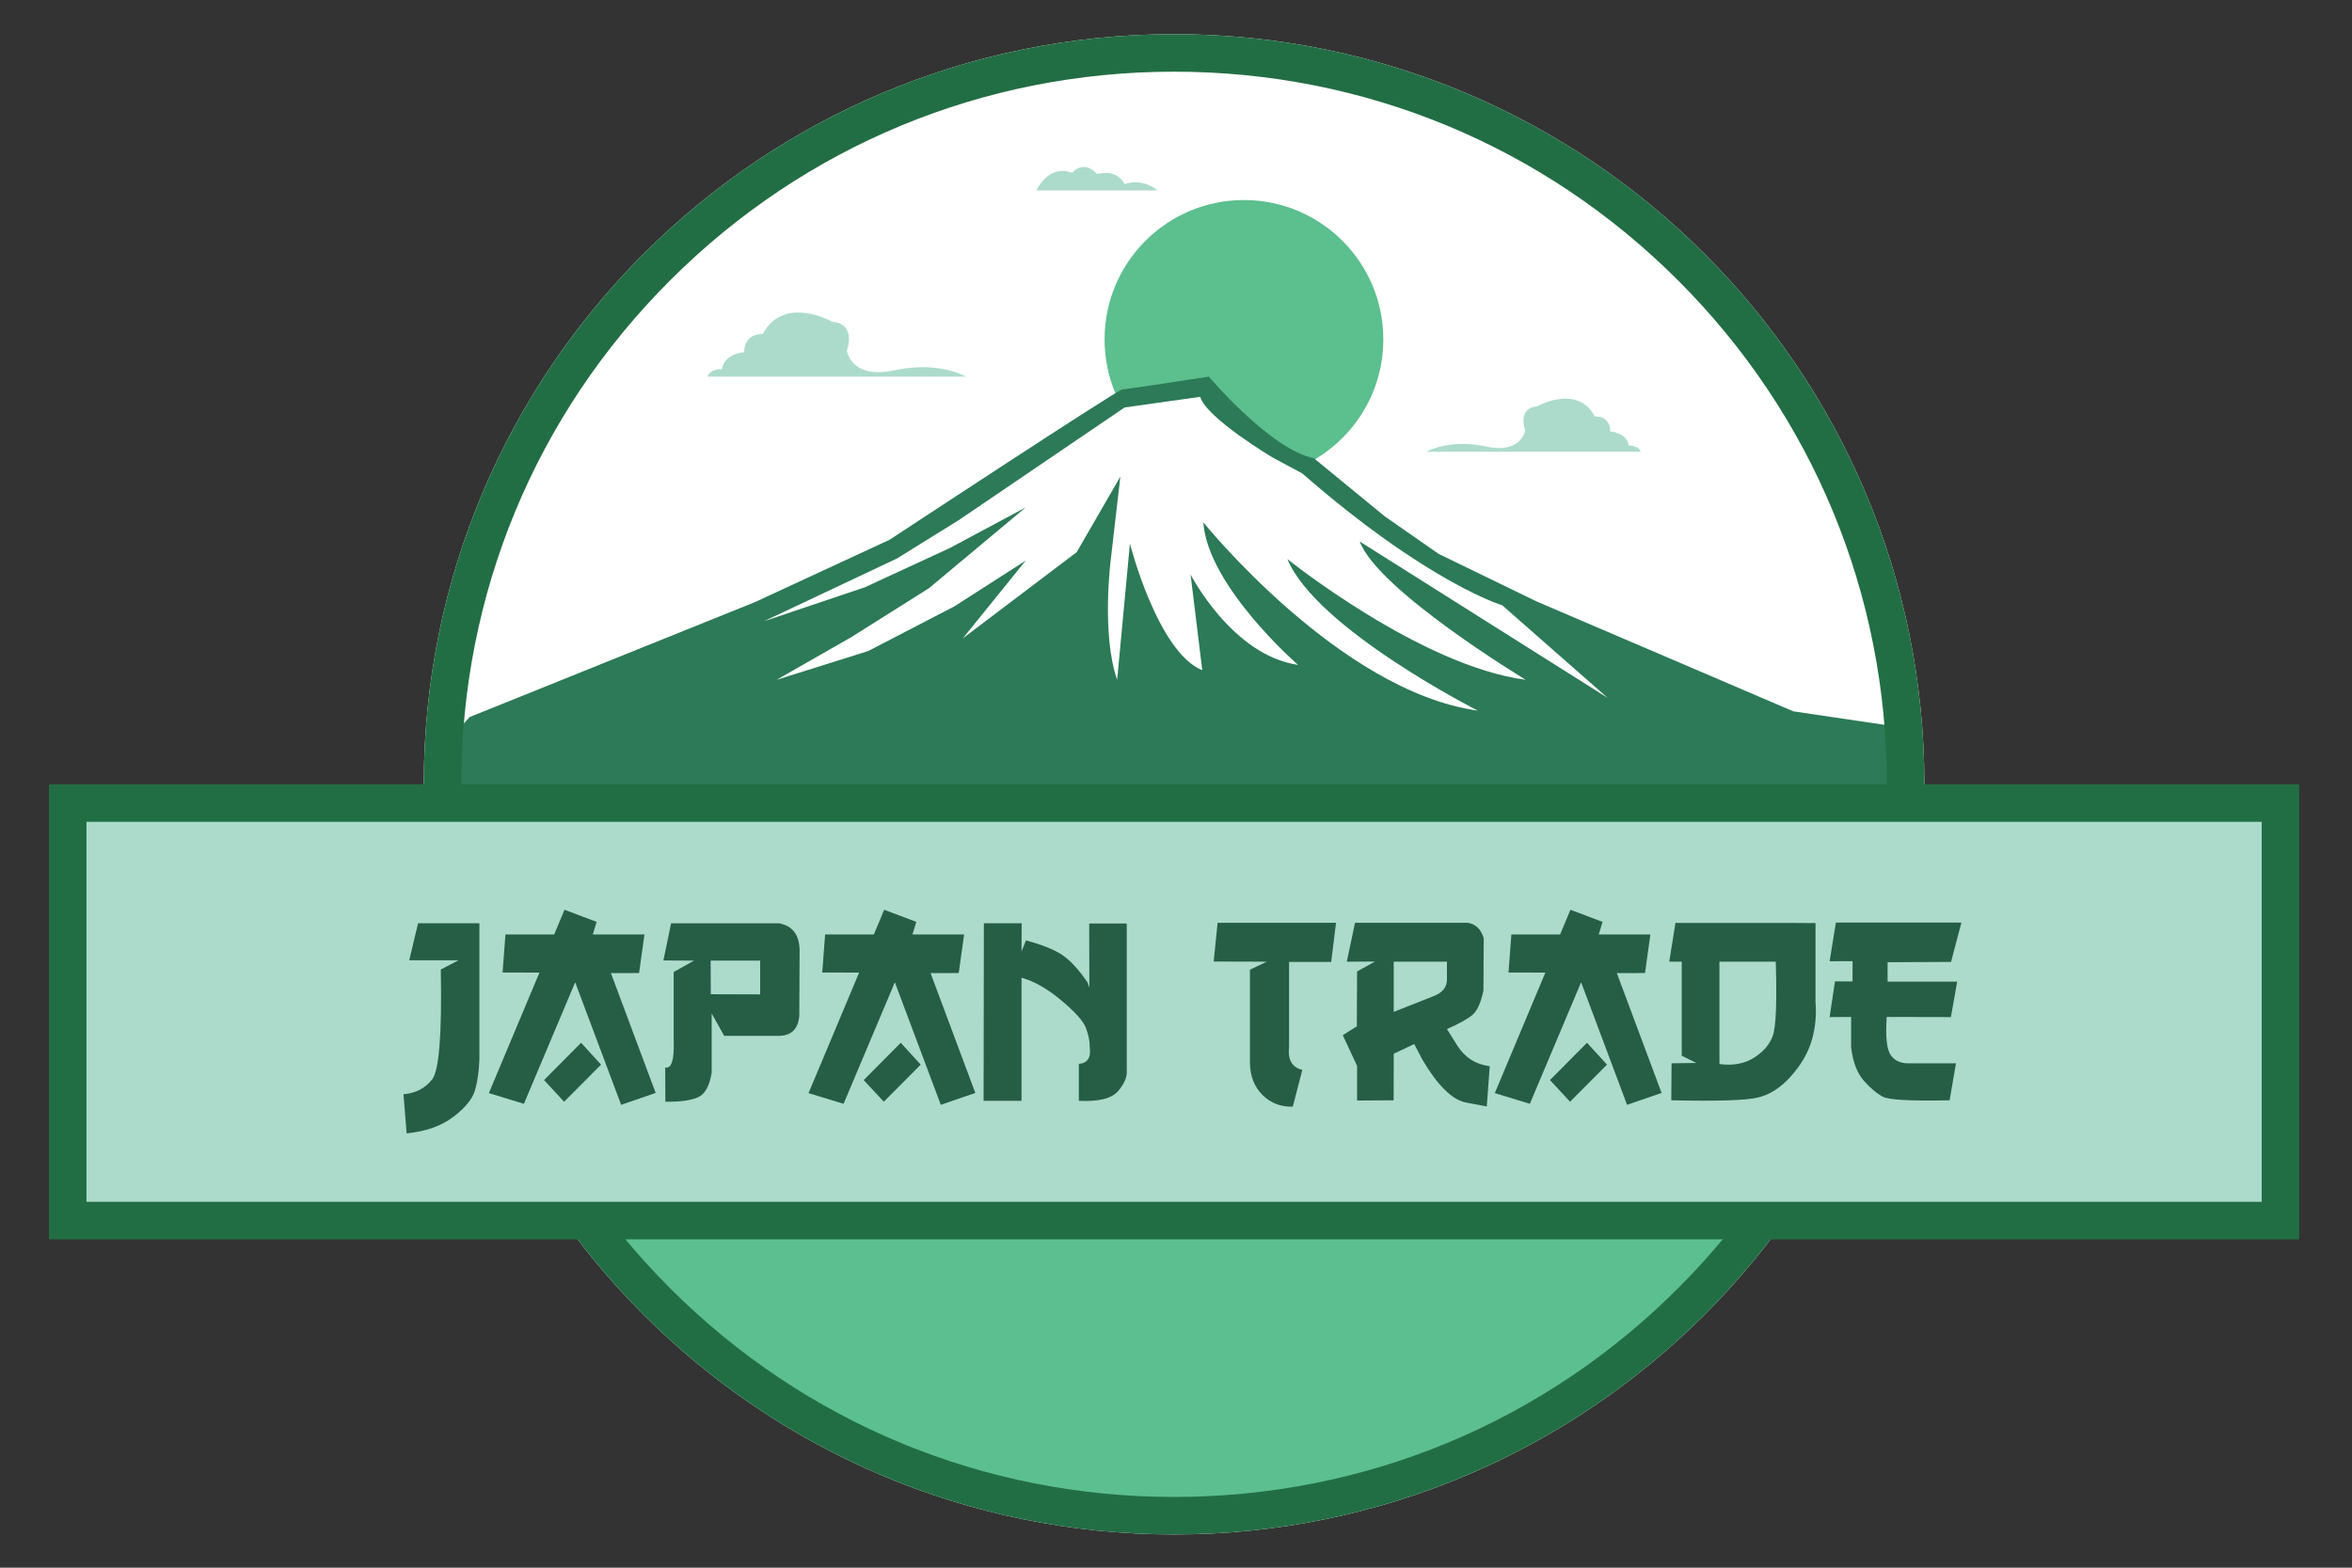 <?xml version="1.0" encoding="UTF-8"?> <svg xmlns="http://www.w3.org/2000/svg" xmlns:xlink="http://www.w3.org/1999/xlink" xmlns:xodm="http://www.corel.com/coreldraw/odm/2003" xml:space="preserve" width="165mm" height="110mm" version="1.1" style="shape-rendering:geometricPrecision; text-rendering:geometricPrecision; image-rendering:optimizeQuality; fill-rule:evenodd; clip-rule:evenodd" viewBox="0 0 16500 11000"><rect x="0" y="0" width="16500" height="11000" fill="#333333" stroke="none"/> <defs> <style type="text/css"> .fil4 {fill:#226E44;fill-rule:nonzero} .fil6 {fill:#265E45;fill-rule:nonzero} .fil2 {fill:#2C7A57;fill-rule:nonzero} .fil1 {fill:#5CBF8E;fill-rule:nonzero} .fil3 {fill:#5CBF90;fill-rule:nonzero} .fil5 {fill:#ACDBCC;fill-rule:nonzero} .fil0 {fill:white;fill-rule:nonzero} </style> </defs> <g id="Слой_x0020_1">  <g id="_2397415693952"> <path class="fil0" d="M13500 5503.33c0,2906.95 -2356.54,5263.48 -5263.49,5263.48 -2906.91,0 -5263.46,-2356.53 -5263.46,-5263.48 0,-2906.95 2356.55,-5263.48 5263.46,-5263.48 2906.95,0 5263.49,2356.53 5263.49,5263.48z"></path> <path class="fil1" d="M9704.43 2381.4c0,540 -437.77,977.77 -977.77,977.77 -540.01,0 -977.79,-437.77 -977.79,-977.77 0,-540.02 437.78,-977.79 977.79,-977.79 540,0 977.77,437.77 977.77,977.79z"></path> <path class="fil2" d="M3295.4 5031.09l2000.35 -806.09 945.42 -437.89c0,0 1602.24,-1054.9 1632.12,-1054.9 29.85,0 607.07,-89.57 607.07,-89.57 0,0 432.89,512.52 736.43,572.22l497.59 408.04 378.2 263.71 686.67 333.39 1557.49 666.79 243.81 104.49 706.58 104.51 0 671.74 -10101.21 0 0 -617.02 109.48 -119.42z"></path> <path class="fil3" d="M4226.38 8583.93l8120.76 0c0,0 -1354.4,2060.05 -4110.62,2060.05 -2756.18,0 -4010.14,-2060.05 -4010.14,-2060.05z"></path> <path class="fil4" d="M8236.52 239.86c-2906.94,0 -5263.48,2356.54 -5263.48,5263.48 0,2906.93 2356.54,5263.45 5263.48,5263.45 2906.96,0 5263.49,-2356.52 5263.49,-5263.45 0,-2906.94 -2356.53,-5263.48 -5263.49,-5263.48zm0 263.1c1335.64,0 2591.35,520.13 3535.8,1464.59 944.46,944.43 1464.58,2200.13 1464.58,3535.79 0,1335.64 -520.12,2591.35 -1464.58,3535.8 -944.45,944.42 -2200.16,1464.55 -3535.8,1464.55 -1335.63,0 -2591.33,-520.13 -3535.79,-1464.55 -944.46,-944.45 -1464.58,-2200.16 -1464.58,-3535.8 0,-1335.66 520.12,-2591.36 1464.58,-3535.79 944.46,-944.46 2200.16,-1464.59 3535.79,-1464.59z"></path> <path class="fil0" d="M7889.46 2859.09l-1164.39 791.18 -432.89 268.68 -933 440.38 709.06 -238.83 597.14 -276.18 529.92 -283.62 -679.22 567.25 -544.85 343.35 -522.47 298.56 641.89 -201.53 604.58 -313.47 500.07 -320.97 -440.38 544.86 798.67 -604.58 306.02 -529.92 -67.18 582.19c0,0 -67.18,522.47 44.79,843.42l89.57 -955.39c0,0 194.05,761.31 507.53,888.22l-82.09 -671.77c0,0 291.08,567.26 753.85,634.44 0,0 -634.43,-552.32 -664.28,-1000.18 0,0 955.36,1186.77 1925.68,1321.13 0,0 -1134.53,-574.74 -1336.04,-1063.61 0,0 933,750.14 1671.91,847.16 0,0 -1037.47,-626.97 -1164.35,-970.33l1739.09 1097.21 -738.94 -649.36c0,0 -522.47,-156.73 -1403.22,-925.52l-209 -111.97c0,0 -462.74,-276.17 -507.53,-425.44l-529.94 74.64z"></path> <path class="fil5" d="M4963.28 2642.63l1813.75 0c0,0 -190.34,-111.97 -500.1,-44.79 -309.77,67.18 -335.87,-138.07 -335.87,-138.07 0,0 70.9,-186.6 -100.77,-201.54 0,0 -339.6,-194.06 -488.87,85.83 0,0 -130.62,-11.19 -130.62,126.9 0,0 -138.11,7.46 -156.75,119.42 0,0 -82.12,-3.73 -100.77,52.25z"></path> <path class="fil5" d="M11509.78 3169.67l-1502.82 0c0,0 157.71,-92.77 414.35,-37.1 256.67,55.66 278.31,-114.43 278.31,-114.43 0,0 -58.76,-154.61 83.49,-166.98 0,0 281.38,-160.78 405.07,71.13 0,0 108.26,-9.27 108.26,105.12 0,0 114.38,6.2 129.85,98.96 0,0 68.02,-3.1 83.49,43.3z"></path> <path class="fil5" d="M7269.64 1336.44l850.88 0c0,0 -97.03,-89.57 -231.39,-44.78 0,0 -44.75,-108.23 -194.06,-70.9 0,0 -82.08,-105.23 -175.39,-7.83 0,0 -145.56,-74.28 -250.04,123.51z"></path> <polygon class="fil5" points="474.96,5634.9 15998.1,5634.9 15998.1,8564.36 474.96,8564.36 "></polygon> <path class="fil4" d="M16129.65 5503.33l-15786.24 0 0 3192.55 15786.24 0 0 -3192.55zm-263.1 2929.45l-15260.04 0 0 -2666.35 15260.04 0 0 2666.35z"></path> <path class="fil6" d="M2932.95 6478.08l430.24 0 0 956.07c-3.18,82.86 -13.28,154.57 -30.81,215.65 -17.52,60.56 -67.98,122.7 -151.38,186.43 -83.38,63.74 -192.8,102.52 -328.25,116.33l-22.31 -274.6c85.52,-6.92 152.44,-41.97 201.31,-104.11 48.87,-62.68 69.05,-319.76 60.55,-771.24l124.29 -64.27 -345.77 0 62.13 -260.26zm1027.26 -94.55l225.21 84.98 -26.56 88.18 362.25 0 -37.72 270.88 -197.58 0.54 313.91 840.81 -242.21 83.39 -322.41 -859.93 -359.59 852.5 -245.92 -74.89 354.8 -845.6 -258.67 -0.53 20.19 -267.17 342.06 0 72.24 -173.16zm116.33 933.24l140.21 153.5 -259.2 260.27 -140.76 -151.92 259.75 -261.85zm1388.96 -838.16c92.95,16.99 140.76,78.6 143.94,184.84l-2.12 464.76c-8.51,95.08 -58.96,141.82 -150.84,140.23l-376.06 0 -87.65 -157.23 0 415.36c-14.87,92.42 -46.2,149.79 -94.54,172.09 -48.34,22.31 -124.82,32.93 -230.52,31.88l-1.07 -240.62c44.09,10.1 63.74,-50.99 59.49,-184.3l0 -485.48 142.88 -79.67 -215.12 -1.07 54.18 -260.79 757.43 0zm-480.16 261.86l1.06 235.83 346.31 1.06 0 -236.89 -347.37 0zm1217.4 -356.94l225.21 84.98 -26.56 88.18 362.25 0 -37.71 270.88 -197.59 0.54 313.91 840.81 -242.2 83.39 -322.42 -859.93 -359.58 852.5 -245.93 -74.89 354.82 -845.6 -258.68 -0.53 20.18 -267.17 342.06 0 72.24 -173.16zm116.33 933.24l140.21 153.5 -259.2 260.27 -140.74 -151.92 259.73 -261.85zm583.2 -838.69l265.05 0 -1.07 197.58 31.34 -77.01c116.33,31.33 202.38,65.86 258.14,104.64 55.77,38.77 113.67,101.97 173.7,190.14l12.74 36.13 -1.06 -449.89 263.45 0 0 1026.72c4.78,46.74 -15.4,96.67 -60.55,149.26 -45.15,52.57 -137.04,75.42 -275.66,68.51l0 -259.2c61.08,-4.78 86.57,-44.08 76.48,-117.92 0.53,-41.42 -8.5,-86.58 -27.09,-134.91 -18.6,-48.33 -76.49,-113.14 -173.69,-193.87 -97.2,-81.27 -190.16,-133.85 -277.8,-157.76l0 863.66 -266.1 0 2.12 -1246.08zm1639.67 -3.19l830.73 0 -33.99 274.6 -295.32 0 0 593.84c-10.63,91.88 20.18,146.59 92.95,163.59l-66.92 258.14c-83.4,2.66 -154.04,-24.43 -211.94,-81.26 -57.36,-56.84 -87.11,-131.73 -88.7,-225.21l0 -654.39 117.92 -56.3 -372.35 -1.06 27.62 -271.95zm964.05 0l788.76 0c55.25,6.9 93.49,42.49 114.2,107.29l-2.12 367.56c-17.53,84.98 -43.02,141.82 -76.49,171.03 -33.46,28.68 -93.48,62.15 -179.53,99.86l72.24 115.26c53.65,84.46 129.61,132.79 227.87,145.54l-20.72 282.04 -147.66 -27.62c-95.6,-19.65 -197.06,-119.52 -303.82,-300.11l-57.37 -109.95 -143.94 68 -0.53 326.65 -256.55 1.6 0 -243.27 -100.38 -215.12 98.8 -62.14 1.58 -385.09 125.36 -69.58 -197.59 1.06 57.89 -273.01zm271.42 273.01l0 352.16 273.55 -107.83c66.39,-24.43 99.85,-63.74 99.85,-118.44l0 -125.89 -373.4 0zm1239.72 -364.37l225.2 84.98 -26.55 88.18 362.24 0 -37.71 270.88 -197.59 0.54 313.92 840.81 -242.22 83.39 -322.4 -859.93 -359.59 852.5 -245.93 -74.89 354.81 -845.6 -258.66 -0.53 20.17 -267.17 342.07 0 72.24 -173.16zm116.32 933.24l140.22 153.5 -259.2 260.27 -140.76 -151.92 259.74 -261.85zm620.38 -840.82l806.83 0 175.81 1.07 0 556.11c7.44,93.49 -1.59,183.24 -27.08,268.76 -24.97,85.52 -73.84,169.45 -146.07,250.71 -72.24,81.27 -151.91,131.73 -239.03,150.32 -86.57,18.59 -286.82,24.44 -599.67,17.52l2.12 -259.73 173.7 -2.12 -102.52 -50.99 0 -659.7 -87.64 0 43.55 -271.95zm308.61 271.95l0 718.12c92.95,12.75 172.62,-1.59 239.55,-42.49 66.93,-41.43 111.54,-92.96 134.38,-154.57 22.84,-62.14 29.74,-235.83 21.25,-521.06l-395.18 0zm816.92 -274.6l880.64 0 -72.76 276.19 -445.11 2.13 0 135.97 488.13 0 -44.08 249.12 -450.42 -1.06c-9.03,131.72 -0.53,218.83 24.43,261.32 25.5,42.49 67.99,63.74 126.94,64.27l334.63 0 -44.62 259.2c-269.29,5.85 -425.45,-2.12 -468.47,-24.96 -43.02,-22.83 -87.64,-61.08 -134.39,-113.67 -46.2,-52.58 -75.95,-130.66 -88.16,-233.17l0 -212.99 -150.85 1.06 37.71 -250.71 123.23 0.53 0 -142.35 -160.94 0.53 44.09 -271.41z"></path> </g> </g> </svg> 